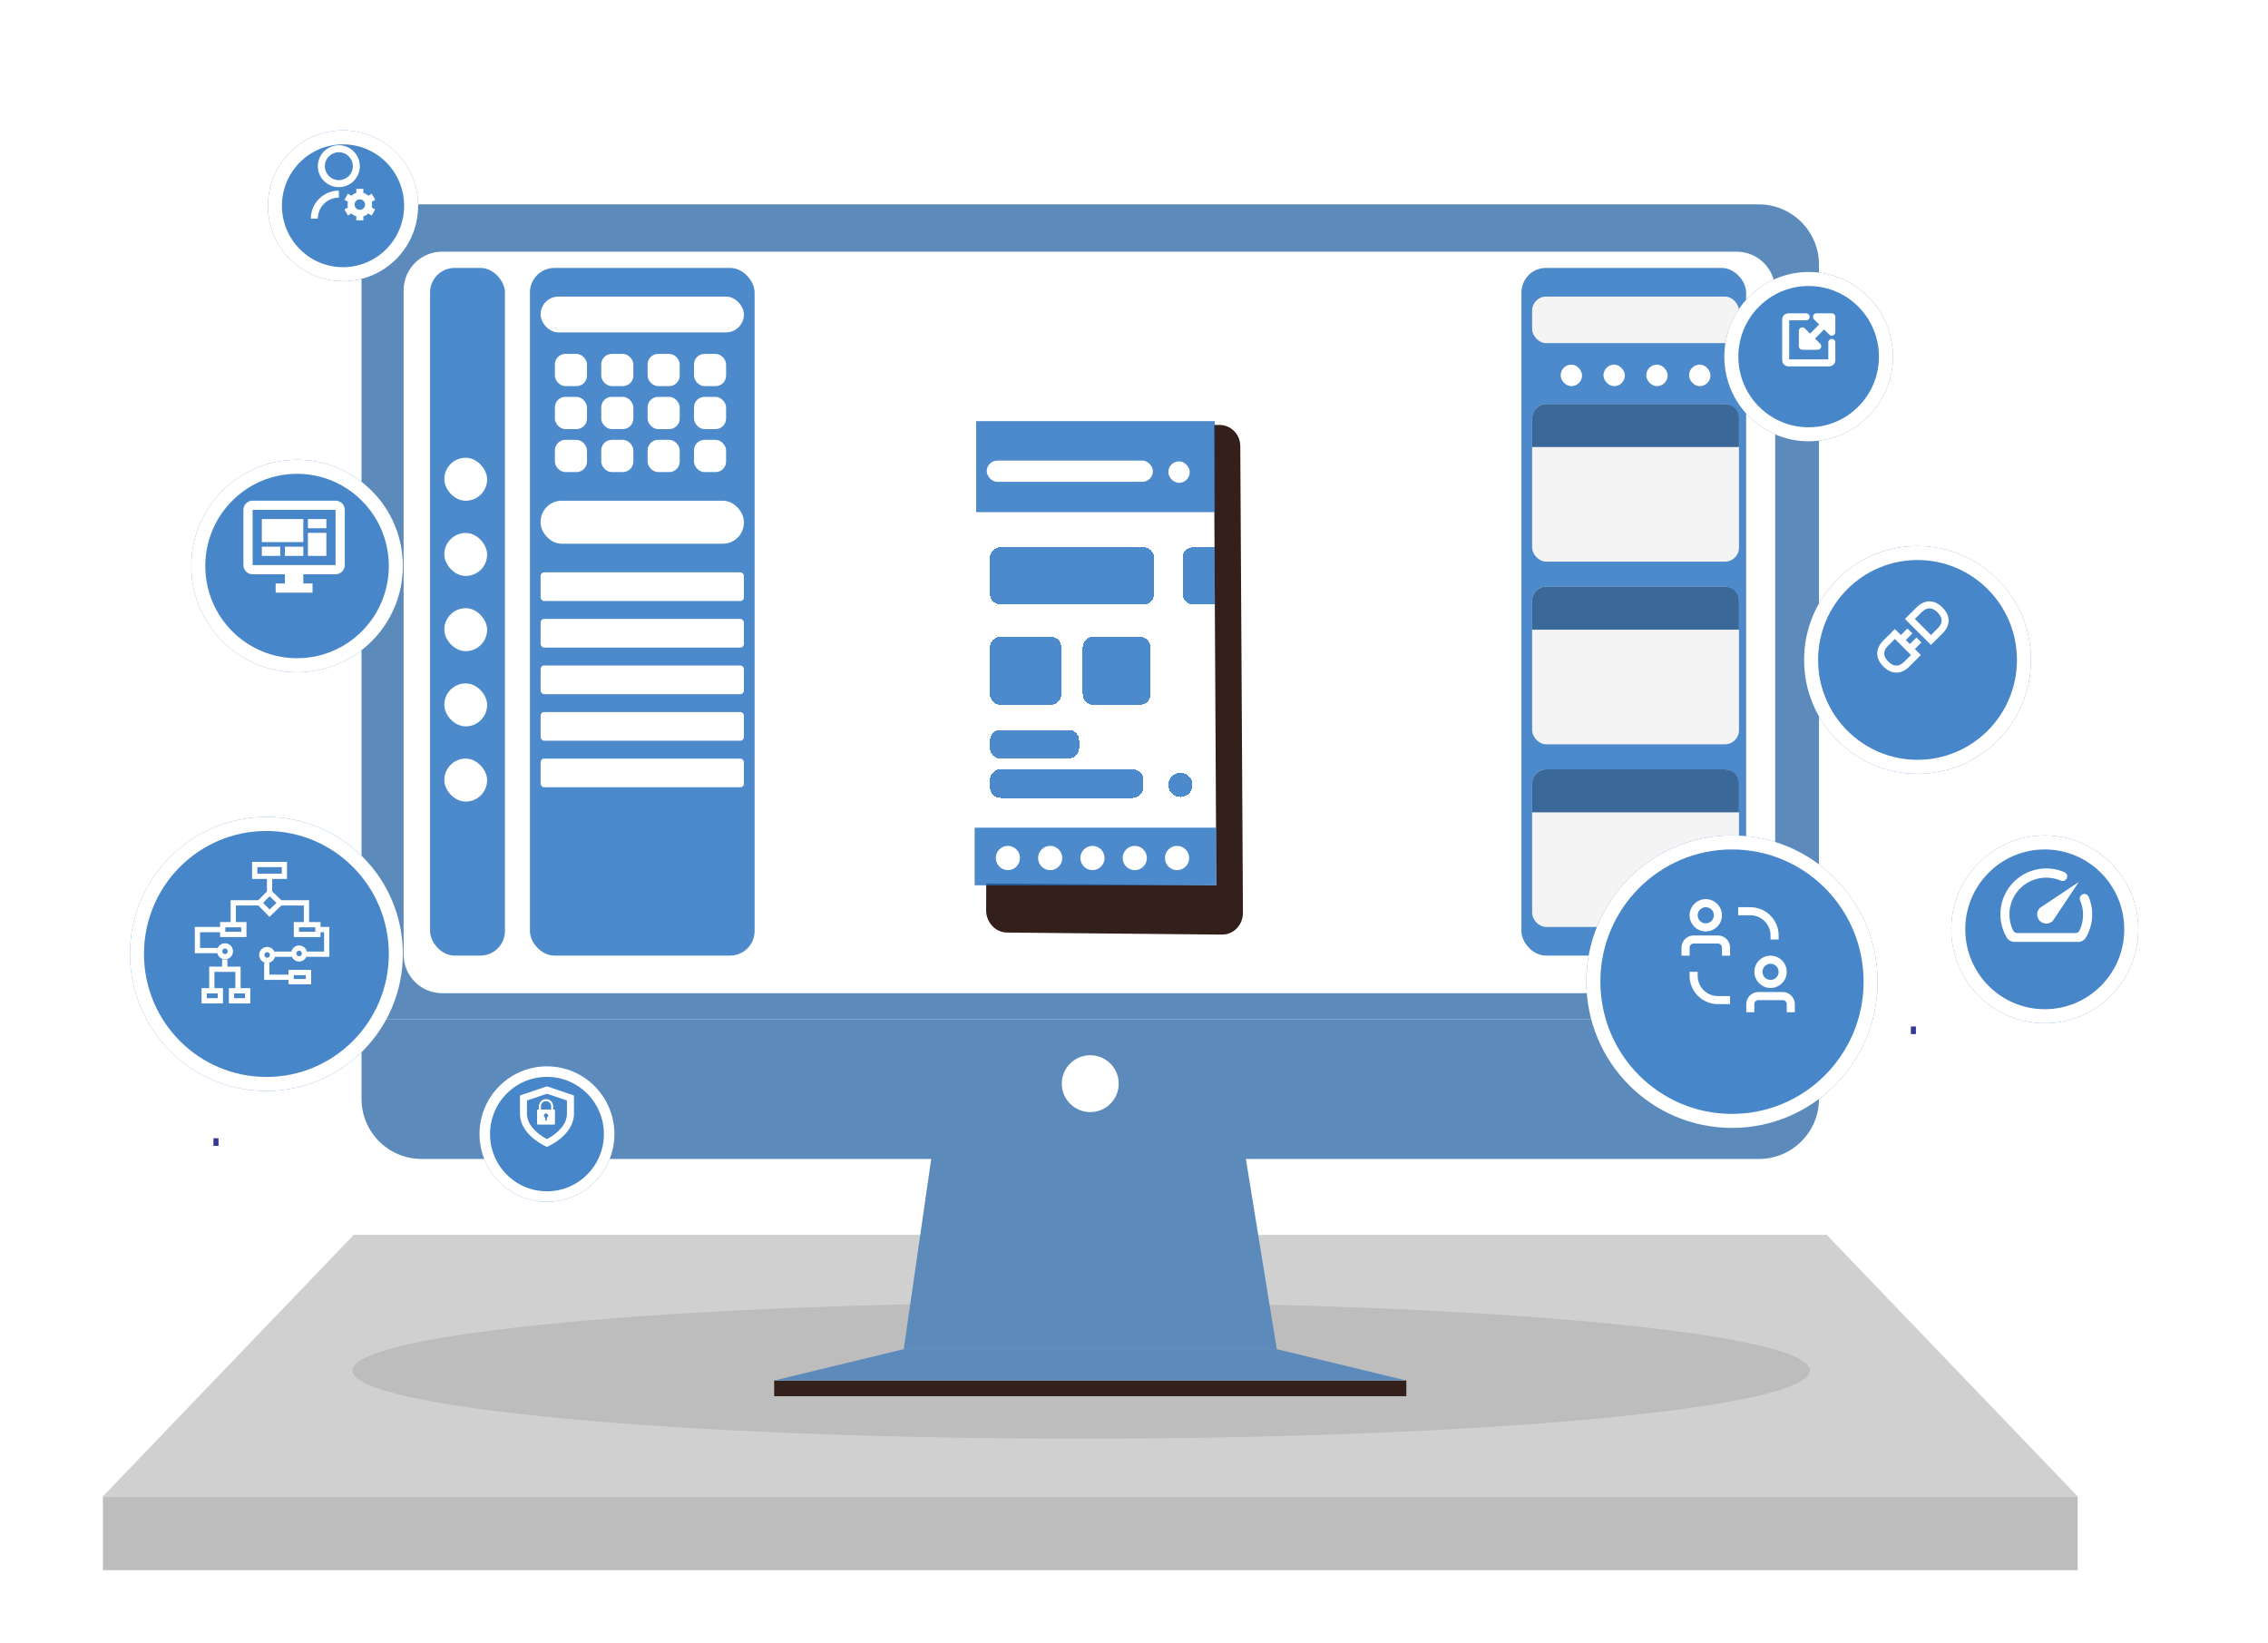 <svg width="468" height="339" viewBox="0 0 468 339" fill="none" xmlns="http://www.w3.org/2000/svg">
<path d="M44.045 236.435H45.092V234.867H44.045V236.435Z" fill="#333898"/>
<path d="M394.305 213.376H395.35V211.809H394.305V213.376Z" fill="#333898"/>
<path d="M428.716 324H21.231V308.761H428.716V324Z" fill="#BDBDBD"/>
<path d="M376.955 254.806H72.992L21.231 308.761H428.716L376.955 254.806Z" fill="#D0D0D0"/>
<path d="M373.468 282.795C373.468 290.558 306.145 296.851 223.096 296.851C140.047 296.851 72.723 290.558 72.723 282.795C72.723 275.032 140.047 268.739 223.096 268.739C306.145 268.739 373.468 275.032 373.468 282.795Z" fill="#BDBDBD"/>
<path d="M192.971 233.479L186.489 278.384H263.46L256.168 233.479H192.971Z" fill="#5C8BBB"/>
<path d="M290.196 288.094H159.75V284.857H290.196V288.094Z" fill="#33201B"/>
<path d="M186.487 278.384L159.75 284.857H290.196L263.458 278.384H186.487Z" fill="#5C8BBB"/>
<path d="M375.346 210.356H74.601V54.602C74.601 47.733 80.177 42.164 87.056 42.164H362.891C369.77 42.164 375.346 47.733 375.346 54.602V210.356Z" fill="#5C8BBB"/>
<path d="M362.943 239.143H87.004C80.154 239.143 74.601 233.597 74.601 226.757V210.356H375.346V226.757C375.346 233.597 369.792 239.143 362.943 239.143Z" fill="#5C8BBB"/>
<path d="M83.288 196.979C83.288 201.374 86.851 204.938 91.247 204.938H358.346C362.741 204.938 366.305 201.374 366.305 196.979V59.887C366.305 55.492 362.741 51.928 358.346 51.928H91.247C86.851 51.928 83.288 55.492 83.288 59.887V196.979Z" fill="white"/>
<path d="M230.847 223.605C230.847 226.845 228.218 229.471 224.974 229.471C221.729 229.471 219.1 226.845 219.1 223.605C219.1 220.365 221.729 217.739 224.974 217.739C228.218 217.739 230.847 220.365 230.847 223.605Z" fill="white"/>
<rect x="109.348" y="55.285" width="46.366" height="141.895" rx="5.065" fill="#216DBE" fill-opacity="0.8"/>
<rect x="313.946" y="55.285" width="46.366" height="141.895" rx="5.065" fill="#216DBE" fill-opacity="0.8"/>
<rect x="316.154" y="61.197" width="42.686" height="9.607" rx="2.894" fill="#F4F4F4"/>
<rect x="316.154" y="83.368" width="42.686" height="32.517" rx="2.894" fill="#F4F4F4"/>
<rect x="316.154" y="121.059" width="42.686" height="32.517" rx="2.894" fill="#F4F4F4"/>
<rect x="316.154" y="158.75" width="42.686" height="32.517" rx="2.894" fill="#F4F4F4"/>
<path d="M316.154 86.262C316.154 84.664 317.45 83.368 319.048 83.368H355.946C357.545 83.368 358.841 84.664 358.841 86.262V92.237H316.154V86.262Z" fill="#3A6898"/>
<path d="M316.154 123.953C316.154 122.355 317.45 121.059 319.048 121.059H355.946C357.545 121.059 358.841 122.355 358.841 123.953V129.928H316.154V123.953Z" fill="#3A6898"/>
<path d="M316.154 161.644C316.154 160.045 317.45 158.75 319.048 158.75H355.946C357.545 158.75 358.841 160.045 358.841 161.644V167.618H316.154V161.644Z" fill="#3A6898"/>
<rect x="111.555" y="61.197" width="41.95" height="7.39" rx="3.695" fill="white"/>
<rect x="111.555" y="103.323" width="41.95" height="8.868" rx="4.341" fill="white"/>
<rect x="111.555" y="118.103" width="41.95" height="5.912" rx="0.724" fill="white"/>
<rect x="113.027" y="119.581" width="2.944" height="2.956" rx="0.724" fill="white"/>
<rect x="117.441" y="119.581" width="33.855" height="2.956" rx="0.724" fill="white"/>
<rect x="111.555" y="127.71" width="41.95" height="5.912" rx="0.724" fill="white"/>
<rect x="111.555" y="137.318" width="41.95" height="5.912" rx="0.724" fill="white"/>
<rect x="111.555" y="146.925" width="41.95" height="5.912" rx="0.724" fill="white"/>
<rect x="111.555" y="156.533" width="41.95" height="5.912" rx="0.724" fill="white"/>
<rect x="114.499" y="73.022" width="6.624" height="6.651" rx="2.171" fill="white"/>
<rect x="114.499" y="81.89" width="6.624" height="6.651" rx="2.171" fill="white"/>
<rect x="114.499" y="90.759" width="6.624" height="6.651" rx="2.171" fill="white"/>
<rect x="124.066" y="73.022" width="6.624" height="6.651" rx="2.171" fill="white"/>
<rect x="124.066" y="81.89" width="6.624" height="6.651" rx="2.171" fill="white"/>
<rect x="124.066" y="90.759" width="6.624" height="6.651" rx="2.171" fill="white"/>
<rect x="133.635" y="73.022" width="6.624" height="6.651" rx="2.171" fill="white"/>
<rect x="133.635" y="81.89" width="6.624" height="6.651" rx="2.171" fill="white"/>
<rect x="133.635" y="90.759" width="6.624" height="6.651" rx="2.171" fill="white"/>
<rect x="143.203" y="73.022" width="6.624" height="6.651" rx="2.171" fill="white"/>
<rect x="143.203" y="81.89" width="6.624" height="6.651" rx="2.171" fill="white"/>
<rect x="143.203" y="90.759" width="6.624" height="6.651" rx="2.171" fill="white"/>
<rect x="88.74" y="55.285" width="15.455" height="141.895" rx="5.065" fill="#216DBE" fill-opacity="0.8"/>
<rect x="91.684" y="94.454" width="8.832" height="8.868" rx="4.416" fill="white"/>
<rect x="91.684" y="109.974" width="8.832" height="8.868" rx="4.416" fill="white"/>
<rect x="91.684" y="125.493" width="8.832" height="8.868" rx="4.416" fill="white"/>
<rect x="91.684" y="141.013" width="8.832" height="8.868" rx="4.416" fill="white"/>
<rect x="91.684" y="156.533" width="8.832" height="8.868" rx="4.416" fill="white"/>
<rect x="113.027" y="129.188" width="2.944" height="2.956" rx="0.724" fill="white"/>
<rect x="113.027" y="138.796" width="2.944" height="2.956" rx="0.724" fill="white"/>
<rect x="113.027" y="148.403" width="2.944" height="2.956" rx="0.724" fill="white"/>
<rect x="113.027" y="158.75" width="2.944" height="2.956" rx="0.724" fill="white"/>
<rect x="117.441" y="129.188" width="33.855" height="2.956" rx="0.724" fill="white"/>
<rect x="117.441" y="138.796" width="33.855" height="2.956" rx="0.724" fill="white"/>
<rect x="117.441" y="148.403" width="33.855" height="2.956" rx="0.724" fill="white"/>
<rect x="117.441" y="158.011" width="33.855" height="2.956" rx="0.724" fill="white"/>
<g filter="url(#filter0_d_1437_35650)">
<path d="M249.087 187.027C248.903 187.05 248.713 187.061 248.526 187.059L204.18 186.638C201.8 186.615 199.861 184.544 199.871 182.024L200.257 86.376C200.267 83.945 202.185 81.966 204.519 81.963L248.015 81.89C248.083 81.89 248.152 81.892 248.22 81.895C249.314 81.946 250.336 82.414 251.098 83.214C251.878 84.031 252.31 85.113 252.316 86.262L252.861 182.556C252.873 184.838 251.257 186.761 249.087 187.027Z" fill="#33201B"/>
</g>
<path d="M250.477 87.017L250.991 182.677L201.118 182.277L201.478 86.898L250.477 87.017Z" fill="white"/>
<path d="M201.43 86.898H250.679V105.678H201.43V86.898Z" fill="#216DBE" fill-opacity="0.8"/>
<g filter="url(#filter1_d_1437_35650)">
<path d="M204.287 114.361C204.287 113.162 205.259 112.19 206.458 112.19H235.971C237.17 112.19 238.142 113.162 238.142 114.361V121.844C238.142 123.043 237.17 124.015 235.971 124.015H206.458C205.259 124.015 204.287 123.043 204.287 121.844V114.361Z" fill="#216DBE" fill-opacity="0.8" shape-rendering="crispEdges"/>
</g>
<g filter="url(#filter2_d_1437_35650)">
<path d="M204.287 132.837C204.287 131.638 205.259 130.666 206.458 130.666H216.836C218.035 130.666 219.006 131.638 219.006 132.837V142.537C219.006 143.736 218.035 144.708 216.836 144.708H206.458C205.259 144.708 204.287 143.736 204.287 142.537V132.837Z" fill="#216DBE" fill-opacity="0.8" shape-rendering="crispEdges"/>
</g>
<g filter="url(#filter3_d_1437_35650)">
<path d="M204.287 152.052C204.287 150.853 205.259 149.881 206.458 149.881H220.516C221.715 149.881 222.686 150.853 222.686 152.052V153.623C222.686 154.822 221.715 155.794 220.516 155.794H206.458C205.259 155.794 204.287 154.822 204.287 153.623V152.052Z" fill="#216DBE" fill-opacity="0.8" shape-rendering="crispEdges"/>
</g>
<g filter="url(#filter4_d_1437_35650)">
<path d="M204.287 160.181C204.287 158.982 205.259 158.01 206.458 158.01H233.763C234.962 158.01 235.934 158.982 235.934 160.181V161.752C235.934 162.951 234.962 163.923 233.763 163.923H206.458C205.259 163.923 204.287 162.951 204.287 161.752V160.181Z" fill="#216DBE" fill-opacity="0.8" shape-rendering="crispEdges"/>
</g>
<g filter="url(#filter5_d_1437_35650)">
<path d="M223.422 132.837C223.422 131.638 224.394 130.666 225.592 130.666H235.235C236.433 130.666 237.405 131.638 237.405 132.837V142.537C237.405 143.736 236.433 144.708 235.235 144.708H225.592C224.394 144.708 223.422 143.736 223.422 142.537V132.837Z" fill="#216DBE" fill-opacity="0.8" shape-rendering="crispEdges"/>
</g>
<g filter="url(#filter6_d_1437_35650)">
<path d="M244.027 114.361C244.027 113.162 244.999 112.19 246.198 112.19H250.651V124.015H246.198C244.999 124.015 244.027 123.043 244.027 121.844V114.361Z" fill="#216DBE" fill-opacity="0.8" shape-rendering="crispEdges"/>
</g>
<rect x="201.118" y="170.783" width="49.873" height="11.894" fill="#216DBE" fill-opacity="0.8"/>
<ellipse cx="207.975" cy="177.043" rx="2.494" ry="2.504" fill="white"/>
<ellipse cx="216.704" cy="177.043" rx="2.494" ry="2.504" fill="white"/>
<ellipse cx="225.432" cy="177.043" rx="2.494" ry="2.504" fill="white"/>
<ellipse cx="234.16" cy="177.043" rx="2.494" ry="2.504" fill="white"/>
<ellipse cx="242.885" cy="177.043" rx="2.494" ry="2.504" fill="white"/>
<g filter="url(#filter7_d_1437_35650)">
<ellipse cx="243.58" cy="160.515" rx="2.494" ry="2.504" fill="#216DBE" fill-opacity="0.8" shape-rendering="crispEdges"/>
</g>
<rect x="203.612" y="95.036" width="34.288" height="4.382" rx="2.191" fill="white"/>
<rect x="241.086" y="95.193" width="4.416" height="4.434" rx="2.208" fill="white"/>
<rect x="322.041" y="75.239" width="4.416" height="4.434" rx="2.208" fill="white"/>
<rect x="330.874" y="75.239" width="4.416" height="4.434" rx="2.208" fill="white"/>
<rect x="339.705" y="75.239" width="4.416" height="4.434" rx="2.208" fill="white"/>
<rect x="348.537" y="75.239" width="4.416" height="4.434" rx="2.208" fill="white"/>
<g filter="url(#filter8_d_1437_35650)">
<ellipse cx="54.972" cy="193.948" rx="28.154" ry="28.272" fill="#4786C9"/>
<path d="M81.679 193.948C81.679 208.768 69.716 220.772 54.972 220.772C40.227 220.772 28.264 208.768 28.264 193.948C28.264 179.127 40.227 167.123 54.972 167.123C69.716 167.123 81.679 179.127 81.679 193.948Z" stroke="white" stroke-width="2.894"/>
</g>
<g filter="url(#filter9_d_1437_35650)">
<ellipse cx="61.297" cy="113.897" rx="21.828" ry="21.919" fill="#4786C9"/>
<path d="M81.678 113.897C81.678 125.209 72.547 134.369 61.297 134.369C50.047 134.369 40.917 125.209 40.917 113.897C40.917 102.586 50.047 93.426 61.297 93.426C72.547 93.426 81.678 102.586 81.678 113.897Z" stroke="white" stroke-width="2.894"/>
</g>
<g filter="url(#filter10_d_1437_35650)">
<ellipse cx="421.935" cy="188.865" rx="19.297" ry="19.377" fill="#4786C9"/>
<path d="M439.784 188.865C439.784 198.773 431.787 206.795 421.935 206.795C412.082 206.795 404.085 198.773 404.085 188.865C404.085 178.957 412.082 170.935 421.935 170.935C431.787 170.935 439.784 178.957 439.784 188.865Z" stroke="white" stroke-width="2.894"/>
</g>
<g filter="url(#filter11_d_1437_35650)">
<ellipse cx="373.211" cy="70.696" rx="17.399" ry="17.471" fill="#4786C9"/>
<path d="M389.163 70.696C389.163 79.552 382.016 86.72 373.211 86.72C364.407 86.72 357.26 79.552 357.26 70.696C357.26 61.84 364.407 54.672 373.211 54.672C382.016 54.672 389.163 61.84 389.163 70.696Z" stroke="white" stroke-width="2.894"/>
</g>
<g filter="url(#filter12_d_1437_35650)">
<ellipse cx="357.393" cy="199.665" rx="30.052" ry="30.178" fill="#4786C9"/>
<path d="M385.999 199.665C385.999 215.539 373.186 228.396 357.393 228.396C341.601 228.396 328.788 215.539 328.788 199.665C328.788 183.792 341.601 170.935 357.393 170.935C373.186 170.935 385.999 183.792 385.999 199.665Z" stroke="white" stroke-width="2.894"/>
</g>
<g filter="url(#filter13_d_1437_35650)">
<ellipse cx="395.679" cy="133.275" rx="23.409" ry="23.507" fill="#4786C9"/>
<path d="M417.641 133.275C417.641 145.464 407.803 155.334 395.679 155.334C383.555 155.334 373.717 145.464 373.717 133.275C373.717 121.086 383.555 111.215 395.679 111.215C407.803 111.215 417.641 121.086 417.641 133.275Z" stroke="white" stroke-width="2.894"/>
</g>
<path d="M429.317 184.892C429.223 185.03 429.168 185.19 429.156 185.356C429.145 185.522 429.177 185.688 429.251 185.838C429.486 186.386 429.651 186.962 429.743 187.551C429.987 189.075 429.759 190.637 429.09 192.028C429.008 192.181 428.887 192.308 428.738 192.397C428.59 192.485 428.42 192.531 428.247 192.53H416.266C416.092 192.53 415.921 192.483 415.772 192.393C415.624 192.302 415.503 192.173 415.423 192.019C414.816 190.79 414.555 189.419 414.667 188.053C414.779 186.688 415.259 185.378 416.057 184.264C416.856 183.149 417.941 182.272 419.199 181.726C420.456 181.18 421.839 180.985 423.198 181.162C423.886 181.243 424.559 181.422 425.197 181.692C425.347 181.766 425.513 181.798 425.679 181.786C425.846 181.775 426.006 181.72 426.144 181.626C426.288 181.531 426.403 181.399 426.477 181.244C426.552 181.089 426.582 180.916 426.566 180.745C426.549 180.573 426.486 180.41 426.383 180.272C426.281 180.133 426.142 180.026 425.983 179.96C424.153 179.176 422.123 178.988 420.18 179.423C418.238 179.858 416.482 180.894 415.161 182.383C413.841 183.872 413.024 185.739 412.826 187.718C412.628 189.698 413.06 191.689 414.059 193.41C414.224 193.696 414.461 193.934 414.747 194.1C415.033 194.266 415.357 194.355 415.688 194.357H428.805C429.139 194.358 429.467 194.271 429.757 194.105C430.046 193.939 430.287 193.699 430.453 193.41C431.185 192.143 431.613 190.724 431.703 189.264C431.793 187.804 431.544 186.343 430.974 184.996C430.902 184.842 430.79 184.711 430.65 184.615C430.509 184.52 430.346 184.464 430.176 184.453C430.007 184.443 429.838 184.478 429.687 184.555C429.535 184.632 429.408 184.748 429.317 184.892Z" fill="white"/>
<path d="M420.914 187.343C420.559 187.698 420.359 188.18 420.359 188.683C420.359 188.931 420.408 189.178 420.504 189.407C420.599 189.637 420.738 189.846 420.914 190.022C421.09 190.198 421.299 190.337 421.529 190.432C421.759 190.528 422.006 190.577 422.255 190.577C422.757 190.577 423.239 190.377 423.595 190.022L428.956 181.986L420.914 187.343Z" fill="white"/>
<path d="M350.316 201.361V200.528H348.646V201.361C348.646 202.909 349.262 204.393 350.358 205.488C351.455 206.582 352.942 207.197 354.492 207.197H356.998V205.53H354.492C353.385 205.53 352.323 205.091 351.539 204.309C350.756 203.527 350.316 202.467 350.316 201.361Z" fill="white"/>
<path d="M365.352 193.025V193.859H367.023V193.025C367.023 191.477 366.407 189.993 365.31 188.899C364.214 187.804 362.726 187.189 361.176 187.189H358.67V188.857H361.176C361.724 188.857 362.267 188.965 362.774 189.174C363.281 189.384 363.741 189.691 364.129 190.078C364.517 190.465 364.824 190.924 365.034 191.43C365.244 191.936 365.352 192.478 365.352 193.025Z" fill="white"/>
<path d="M354.493 193.025H349.481C348.817 193.025 348.179 193.288 347.71 193.757C347.24 194.226 346.976 194.863 346.976 195.526V197.193H348.646V195.526C348.646 195.305 348.734 195.093 348.891 194.936C349.047 194.78 349.26 194.692 349.481 194.692H354.493C354.715 194.692 354.927 194.78 355.084 194.936C355.24 195.093 355.328 195.305 355.328 195.526V197.193H356.999V195.526C356.999 194.863 356.735 194.226 356.265 193.757C355.795 193.288 355.158 193.025 354.493 193.025Z" fill="white"/>
<path d="M351.987 192.191C352.647 192.191 353.293 191.996 353.843 191.629C354.392 191.263 354.821 190.742 355.073 190.133C355.326 189.524 355.392 188.853 355.264 188.206C355.135 187.559 354.816 186.965 354.349 186.499C353.882 186.033 353.287 185.715 352.638 185.586C351.99 185.458 351.319 185.524 350.708 185.776C350.098 186.028 349.576 186.456 349.209 187.004C348.841 187.553 348.646 188.197 348.646 188.857C348.646 189.741 348.998 190.589 349.624 191.215C350.251 191.84 351.101 192.191 351.987 192.191ZM351.987 187.19C352.317 187.19 352.64 187.287 352.915 187.471C353.189 187.654 353.404 187.914 353.53 188.219C353.656 188.523 353.69 188.859 353.625 189.182C353.561 189.506 353.402 189.803 353.168 190.036C352.934 190.269 352.637 190.428 352.313 190.492C351.988 190.556 351.653 190.523 351.347 190.397C351.042 190.271 350.781 190.057 350.598 189.783C350.414 189.509 350.316 189.187 350.316 188.857C350.316 188.415 350.492 187.991 350.805 187.678C351.119 187.365 351.544 187.19 351.987 187.19Z" fill="white"/>
<path d="M367.857 204.696H362.846C362.181 204.696 361.544 204.96 361.074 205.429C360.604 205.898 360.34 206.534 360.34 207.197V208.864H362.01V207.197C362.01 206.976 362.098 206.764 362.255 206.608C362.412 206.451 362.624 206.363 362.846 206.363H367.857C368.079 206.363 368.291 206.451 368.448 206.608C368.605 206.764 368.693 206.976 368.693 207.197V208.864H370.363V207.197C370.363 206.534 370.099 205.898 369.629 205.429C369.159 204.96 368.522 204.696 367.857 204.696Z" fill="white"/>
<path d="M362.011 200.528C362.011 201.188 362.207 201.832 362.574 202.381C362.941 202.929 363.463 203.356 364.073 203.609C364.684 203.861 365.356 203.927 366.004 203.799C366.652 203.67 367.247 203.352 367.714 202.886C368.182 202.42 368.5 201.825 368.629 201.179C368.758 200.532 368.692 199.861 368.439 199.252C368.186 198.643 367.758 198.122 367.208 197.755C366.659 197.389 366.013 197.193 365.352 197.193C364.466 197.193 363.616 197.545 362.989 198.17C362.363 198.795 362.011 199.644 362.011 200.528ZM367.022 200.528C367.022 200.858 366.924 201.18 366.741 201.454C366.557 201.728 366.296 201.942 365.991 202.068C365.686 202.195 365.35 202.228 365.026 202.163C364.702 202.099 364.404 201.94 364.171 201.707C363.937 201.474 363.778 201.177 363.713 200.853C363.649 200.53 363.682 200.195 363.808 199.89C363.935 199.585 364.149 199.325 364.424 199.142C364.698 198.958 365.021 198.861 365.352 198.861C365.795 198.861 366.22 199.036 366.533 199.349C366.846 199.662 367.022 200.086 367.022 200.528Z" fill="white"/>
<path d="M377.994 65.373L371.912 71.444M374.821 65.373H377.994V68.54L374.821 65.373ZM375.085 71.444H371.912V68.276L375.085 71.444Z" stroke="white" stroke-width="1.447" stroke-linecap="round" stroke-linejoin="round"/>
<path d="M372.705 65.373H369.003C368.862 65.373 368.728 65.429 368.629 65.528C368.529 65.627 368.474 65.761 368.474 65.901V74.347C368.474 74.487 368.529 74.621 368.629 74.72C368.728 74.819 368.862 74.875 369.003 74.875H377.465C377.605 74.875 377.739 74.819 377.839 74.72C377.938 74.621 377.994 74.487 377.994 74.347V70.652" stroke="white" stroke-width="1.447" stroke-linecap="round" stroke-linejoin="round"/>
<path d="M69.246 116.599V105.208H52.127V116.599H69.246ZM69.246 103.31C69.751 103.31 70.235 103.51 70.591 103.866C70.948 104.222 71.148 104.705 71.148 105.208V116.599C71.148 117.103 70.948 117.585 70.591 117.941C70.235 118.297 69.751 118.497 69.246 118.497H62.589V120.396H64.491V122.294H56.882V120.396H58.784V118.497H52.127C51.622 118.497 51.139 118.297 50.782 117.941C50.425 117.585 50.225 117.103 50.225 116.599V105.208C50.225 104.155 51.071 103.31 52.127 103.31H69.246ZM54.029 107.107H62.589V111.853H54.029V107.107ZM63.54 107.107H67.344V109.005H63.54V107.107ZM67.344 109.954V114.701H63.54V109.954H67.344ZM54.029 112.802H57.833V114.701H54.029V112.802ZM58.784 112.802H62.589V114.701H58.784V112.802Z" fill="white"/>
<path d="M55.623 180.818H58.685V178.382H52.561V180.818H55.623ZM55.623 180.818V184.167M55.623 184.167L57.837 186.298M55.623 184.167L53.531 186.298M57.837 186.298L55.623 188.429L53.531 186.298M57.837 186.298H63.233V190.755V190.167M53.531 186.298H48.134V190.758V190.202M65.598 191.809V190.804H61.172V192.814H65.598V191.809ZM65.598 191.809H67.418V196.893H63.28H63.886M60.176 196.893H56.62M55.047 198.659V201.646H59.971H59.628M46.376 197.989V199.999M46.376 199.999H49.105V204.398V203.599M46.376 199.999H43.708V204.398V203.706M45.951 191.809V192.814H50.317V190.804H45.951V191.809ZM45.951 191.809H40.736V196.143H44.874H44.484M60.08 200.669V202.556H63.658V200.669H60.08ZM42.131 204.444H45.466V206.514H42.131V204.444ZM47.77 204.444H51.106V206.514H47.77V204.444Z" stroke="white" stroke-width="1.085"/>
<path d="M47.539 196.294C47.539 196.911 47.042 197.407 46.433 197.407C45.824 197.407 45.327 196.911 45.327 196.294C45.327 195.677 45.824 195.181 46.433 195.181C47.042 195.181 47.539 195.677 47.539 196.294Z" stroke="white" stroke-width="1.085"/>
<path d="M62.828 196.746C62.828 197.363 62.331 197.859 61.722 197.859C61.113 197.859 60.616 197.363 60.616 196.746C60.616 196.129 61.113 195.633 61.722 195.633C62.331 195.633 62.828 196.129 62.828 196.746Z" stroke="white" stroke-width="1.085"/>
<path d="M56.233 197.047C56.233 197.663 55.736 198.16 55.127 198.16C54.519 198.16 54.021 197.663 54.021 197.047C54.021 196.43 54.519 195.934 55.127 195.934C55.736 195.934 56.233 196.43 56.233 197.047Z" stroke="white" stroke-width="1.085"/>
<g filter="url(#filter14_d_1437_35650)">
<ellipse cx="70.785" cy="39.565" rx="15.501" ry="15.565" fill="#4786C9"/>
<path d="M84.839 39.565C84.839 47.368 78.541 53.684 70.785 53.684C63.029 53.684 56.731 47.368 56.731 39.565C56.731 31.762 63.029 25.447 70.785 25.447C78.541 25.447 84.839 31.762 84.839 39.565Z" stroke="white" stroke-width="2.894"/>
</g>
<path d="M69.919 39.337V40.778C68.77 40.778 67.668 41.234 66.855 42.045C66.043 42.856 65.586 43.956 65.586 45.103H64.142C64.142 43.574 64.75 42.107 65.834 41.026C66.917 39.944 68.387 39.337 69.919 39.337ZM69.919 38.616C67.525 38.616 65.586 36.681 65.586 34.291C65.586 31.902 67.525 29.966 69.919 29.966C72.313 29.966 74.252 31.902 74.252 34.291C74.252 36.681 72.313 38.616 69.919 38.616ZM69.919 37.174C71.515 37.174 72.808 35.884 72.808 34.291C72.808 32.698 71.515 31.408 69.919 31.408C68.323 31.408 67.03 32.698 67.03 34.291C67.03 35.884 68.323 37.174 69.919 37.174ZM71.793 42.805C71.702 42.42 71.702 42.02 71.793 41.635L71.077 41.222L71.799 39.974L72.516 40.387C72.803 40.115 73.151 39.914 73.53 39.801V38.976H74.975V39.801C75.359 39.915 75.706 40.119 75.989 40.387L76.706 39.974L77.428 41.222L76.712 41.635C76.803 42.02 76.803 42.42 76.712 42.804L77.428 43.217L76.706 44.466L75.989 44.053C75.702 44.325 75.354 44.525 74.975 44.638V45.463H73.53V44.638C73.151 44.525 72.803 44.325 72.516 44.053L71.799 44.466L71.077 43.217L71.793 42.805ZM74.252 43.301C74.54 43.301 74.815 43.187 75.018 42.984C75.222 42.782 75.336 42.507 75.336 42.22C75.336 41.933 75.222 41.658 75.018 41.455C74.815 41.252 74.54 41.139 74.252 41.139C73.965 41.139 73.69 41.252 73.486 41.455C73.283 41.658 73.169 41.933 73.169 42.22C73.169 42.507 73.283 42.782 73.486 42.984C73.69 43.187 73.965 43.301 74.252 43.301Z" fill="white"/>
<path d="M394.109 130.196L392.555 131.747M395.972 132.057L394.419 133.607M393.487 137.017C391.934 138.567 390.381 138.257 389.138 137.017C387.896 135.777 387.585 134.227 389.138 132.677L391.002 130.817L395.351 135.157L393.487 137.017ZM395.972 125.856C397.525 124.306 399.079 124.616 400.322 125.856C401.565 127.096 401.874 128.646 400.322 130.196L398.458 132.057L394.109 127.716L395.972 125.856Z" stroke="white" stroke-width="1.447"/>
<g filter="url(#filter15_d_1437_35650)">
<ellipse cx="112.862" cy="231.114" rx="13.919" ry="13.977" fill="#4786C9"/>
<path d="M125.696 231.114C125.696 238.238 119.946 244.005 112.862 244.005C105.779 244.005 100.029 238.238 100.029 231.114C100.029 223.99 105.779 218.222 112.862 218.222C119.946 218.222 125.696 223.99 125.696 231.114Z" stroke="white" stroke-width="2.171"/>
</g>
<path d="M112.864 235.859C112.864 235.859 108.016 233.671 108.016 229.842V226.56L112.864 224.919L117.712 226.56V229.842C117.712 233.671 112.864 235.859 112.864 235.859Z" stroke="white" stroke-width="1.447"/>
<path d="M114.327 232.052H111.018C110.914 232.052 110.83 231.968 110.83 231.865V229.131C110.83 229.028 110.914 228.944 111.018 228.944H114.327C114.43 228.944 114.514 229.028 114.514 229.131V231.865C114.514 231.968 114.43 232.052 114.327 232.052Z" fill="white"/>
<path d="M111.622 229.107H113.726V228.264C113.726 227.685 113.254 227.213 112.674 227.213C112.094 227.213 111.622 227.685 111.622 228.264V229.107ZM114.145 229.525H111.203V228.264C111.203 227.454 111.863 226.794 112.674 226.794C113.485 226.794 114.145 227.454 114.145 228.264V229.525Z" fill="white"/>
<path d="M113.114 230.196C113.114 229.951 112.915 229.752 112.67 229.752C112.424 229.752 112.226 229.951 112.226 230.196C112.226 230.381 112.339 230.539 112.499 230.606V231.074C112.499 231.168 112.576 231.244 112.67 231.244C112.764 231.244 112.84 231.168 112.84 231.074V230.606C113.001 230.539 113.114 230.381 113.114 230.196Z" fill="#4786C9"/>
<defs>
<filter id="filter0_d_1437_35650" x="188.295" y="72.484" width="83.379" height="135.557" filterUnits="userSpaceOnUse" color-interpolation-filters="sRGB">
<feFlood flood-opacity="0" result="BackgroundImageFix"/>
<feColorMatrix in="SourceAlpha" type="matrix" values="0 0 0 0 0 0 0 0 0 0 0 0 0 0 0 0 0 0 127 0" result="hardAlpha"/>
<feOffset dx="3.618" dy="5.788"/>
<feGaussianBlur stdDeviation="7.597"/>
<feComposite in2="hardAlpha" operator="out"/>
<feColorMatrix type="matrix" values="0 0 0 0 0 0 0 0 0 0 0 0 0 0 0 0 0 0 0.25 0"/>
<feBlend mode="normal" in2="BackgroundImageFix" result="effect1_dropShadow_1437_35650"/>
<feBlend mode="normal" in="SourceGraphic" in2="effect1_dropShadow_1437_35650" result="shape"/>
</filter>
<filter id="filter1_d_1437_35650" x="201.393" y="110.02" width="39.643" height="17.613" filterUnits="userSpaceOnUse" color-interpolation-filters="sRGB">
<feFlood flood-opacity="0" result="BackgroundImageFix"/>
<feColorMatrix in="SourceAlpha" type="matrix" values="0 0 0 0 0 0 0 0 0 0 0 0 0 0 0 0 0 0 127 0" result="hardAlpha"/>
<feOffset dy="0.724"/>
<feGaussianBlur stdDeviation="1.447"/>
<feComposite in2="hardAlpha" operator="out"/>
<feColorMatrix type="matrix" values="0 0 0 0 0 0 0 0 0 0 0 0 0 0 0 0 0 0 0.12 0"/>
<feBlend mode="normal" in2="BackgroundImageFix" result="effect1_dropShadow_1437_35650"/>
<feBlend mode="normal" in="SourceGraphic" in2="effect1_dropShadow_1437_35650" result="shape"/>
</filter>
<filter id="filter2_d_1437_35650" x="201.393" y="128.496" width="20.508" height="19.83" filterUnits="userSpaceOnUse" color-interpolation-filters="sRGB">
<feFlood flood-opacity="0" result="BackgroundImageFix"/>
<feColorMatrix in="SourceAlpha" type="matrix" values="0 0 0 0 0 0 0 0 0 0 0 0 0 0 0 0 0 0 127 0" result="hardAlpha"/>
<feOffset dy="0.724"/>
<feGaussianBlur stdDeviation="1.447"/>
<feComposite in2="hardAlpha" operator="out"/>
<feColorMatrix type="matrix" values="0 0 0 0 0 0 0 0 0 0 0 0 0 0 0 0 0 0 0.12 0"/>
<feBlend mode="normal" in2="BackgroundImageFix" result="effect1_dropShadow_1437_35650"/>
<feBlend mode="normal" in="SourceGraphic" in2="effect1_dropShadow_1437_35650" result="shape"/>
</filter>
<filter id="filter3_d_1437_35650" x="201.393" y="147.711" width="24.188" height="11.701" filterUnits="userSpaceOnUse" color-interpolation-filters="sRGB">
<feFlood flood-opacity="0" result="BackgroundImageFix"/>
<feColorMatrix in="SourceAlpha" type="matrix" values="0 0 0 0 0 0 0 0 0 0 0 0 0 0 0 0 0 0 127 0" result="hardAlpha"/>
<feOffset dy="0.724"/>
<feGaussianBlur stdDeviation="1.447"/>
<feComposite in2="hardAlpha" operator="out"/>
<feColorMatrix type="matrix" values="0 0 0 0 0 0 0 0 0 0 0 0 0 0 0 0 0 0 0.12 0"/>
<feBlend mode="normal" in2="BackgroundImageFix" result="effect1_dropShadow_1437_35650"/>
<feBlend mode="normal" in="SourceGraphic" in2="effect1_dropShadow_1437_35650" result="shape"/>
</filter>
<filter id="filter4_d_1437_35650" x="201.393" y="155.84" width="37.435" height="11.701" filterUnits="userSpaceOnUse" color-interpolation-filters="sRGB">
<feFlood flood-opacity="0" result="BackgroundImageFix"/>
<feColorMatrix in="SourceAlpha" type="matrix" values="0 0 0 0 0 0 0 0 0 0 0 0 0 0 0 0 0 0 127 0" result="hardAlpha"/>
<feOffset dy="0.724"/>
<feGaussianBlur stdDeviation="1.447"/>
<feComposite in2="hardAlpha" operator="out"/>
<feColorMatrix type="matrix" values="0 0 0 0 0 0 0 0 0 0 0 0 0 0 0 0 0 0 0.12 0"/>
<feBlend mode="normal" in2="BackgroundImageFix" result="effect1_dropShadow_1437_35650"/>
<feBlend mode="normal" in="SourceGraphic" in2="effect1_dropShadow_1437_35650" result="shape"/>
</filter>
<filter id="filter5_d_1437_35650" x="220.528" y="128.496" width="19.772" height="19.83" filterUnits="userSpaceOnUse" color-interpolation-filters="sRGB">
<feFlood flood-opacity="0" result="BackgroundImageFix"/>
<feColorMatrix in="SourceAlpha" type="matrix" values="0 0 0 0 0 0 0 0 0 0 0 0 0 0 0 0 0 0 127 0" result="hardAlpha"/>
<feOffset dy="0.724"/>
<feGaussianBlur stdDeviation="1.447"/>
<feComposite in2="hardAlpha" operator="out"/>
<feColorMatrix type="matrix" values="0 0 0 0 0 0 0 0 0 0 0 0 0 0 0 0 0 0 0.12 0"/>
<feBlend mode="normal" in2="BackgroundImageFix" result="effect1_dropShadow_1437_35650"/>
<feBlend mode="normal" in="SourceGraphic" in2="effect1_dropShadow_1437_35650" result="shape"/>
</filter>
<filter id="filter6_d_1437_35650" x="241.133" y="110.02" width="12.412" height="17.613" filterUnits="userSpaceOnUse" color-interpolation-filters="sRGB">
<feFlood flood-opacity="0" result="BackgroundImageFix"/>
<feColorMatrix in="SourceAlpha" type="matrix" values="0 0 0 0 0 0 0 0 0 0 0 0 0 0 0 0 0 0 127 0" result="hardAlpha"/>
<feOffset dy="0.724"/>
<feGaussianBlur stdDeviation="1.447"/>
<feComposite in2="hardAlpha" operator="out"/>
<feColorMatrix type="matrix" values="0 0 0 0 0 0 0 0 0 0 0 0 0 0 0 0 0 0 0.12 0"/>
<feBlend mode="normal" in2="BackgroundImageFix" result="effect1_dropShadow_1437_35650"/>
<feBlend mode="normal" in="SourceGraphic" in2="effect1_dropShadow_1437_35650" result="shape"/>
</filter>
<filter id="filter7_d_1437_35650" x="238.192" y="156.563" width="10.775" height="10.796" filterUnits="userSpaceOnUse" color-interpolation-filters="sRGB">
<feFlood flood-opacity="0" result="BackgroundImageFix"/>
<feColorMatrix in="SourceAlpha" type="matrix" values="0 0 0 0 0 0 0 0 0 0 0 0 0 0 0 0 0 0 127 0" result="hardAlpha"/>
<feOffset dy="1.447"/>
<feGaussianBlur stdDeviation="1.447"/>
<feComposite in2="hardAlpha" operator="out"/>
<feColorMatrix type="matrix" values="0 0 0 0 0 0 0 0 0 0 0 0 0 0 0 0 0 0 0.25 0"/>
<feBlend mode="normal" in2="BackgroundImageFix" result="effect1_dropShadow_1437_35650"/>
<feBlend mode="normal" in="SourceGraphic" in2="effect1_dropShadow_1437_35650" result="shape"/>
</filter>
<filter id="filter8_d_1437_35650" x="0.047" y="141.8" width="109.85" height="110.084" filterUnits="userSpaceOnUse" color-interpolation-filters="sRGB">
<feFlood flood-opacity="0" result="BackgroundImageFix"/>
<feColorMatrix in="SourceAlpha" type="matrix" values="0 0 0 0 0 0 0 0 0 0 0 0 0 0 0 0 0 0 127 0" result="hardAlpha"/>
<feMorphology radius="1.447" operator="dilate" in="SourceAlpha" result="effect1_dropShadow_1437_35650"/>
<feOffset dy="2.894"/>
<feGaussianBlur stdDeviation="12.662"/>
<feComposite in2="hardAlpha" operator="out"/>
<feColorMatrix type="matrix" values="0 0 0 0 0 0 0 0 0 0 0 0 0 0 0 0 0 0 0.25 0"/>
<feBlend mode="normal" in2="BackgroundImageFix" result="effect1_dropShadow_1437_35650"/>
<feBlend mode="normal" in="SourceGraphic" in2="effect1_dropShadow_1437_35650" result="shape"/>
</filter>
<filter id="filter9_d_1437_35650" x="12.699" y="68.103" width="97.197" height="97.378" filterUnits="userSpaceOnUse" color-interpolation-filters="sRGB">
<feFlood flood-opacity="0" result="BackgroundImageFix"/>
<feColorMatrix in="SourceAlpha" type="matrix" values="0 0 0 0 0 0 0 0 0 0 0 0 0 0 0 0 0 0 127 0" result="hardAlpha"/>
<feMorphology radius="1.447" operator="dilate" in="SourceAlpha" result="effect1_dropShadow_1437_35650"/>
<feOffset dy="2.894"/>
<feGaussianBlur stdDeviation="12.662"/>
<feComposite in2="hardAlpha" operator="out"/>
<feColorMatrix type="matrix" values="0 0 0 0 0 0 0 0 0 0 0 0 0 0 0 0 0 0 0.25 0"/>
<feBlend mode="normal" in2="BackgroundImageFix" result="effect1_dropShadow_1437_35650"/>
<feBlend mode="normal" in="SourceGraphic" in2="effect1_dropShadow_1437_35650" result="shape"/>
</filter>
<filter id="filter10_d_1437_35650" x="375.867" y="145.611" width="92.135" height="92.296" filterUnits="userSpaceOnUse" color-interpolation-filters="sRGB">
<feFlood flood-opacity="0" result="BackgroundImageFix"/>
<feColorMatrix in="SourceAlpha" type="matrix" values="0 0 0 0 0 0 0 0 0 0 0 0 0 0 0 0 0 0 127 0" result="hardAlpha"/>
<feMorphology radius="1.447" operator="dilate" in="SourceAlpha" result="effect1_dropShadow_1437_35650"/>
<feOffset dy="2.894"/>
<feGaussianBlur stdDeviation="12.662"/>
<feComposite in2="hardAlpha" operator="out"/>
<feColorMatrix type="matrix" values="0 0 0 0 0 0 0 0 0 0 0 0 0 0 0 0 0 0 0.25 0"/>
<feBlend mode="normal" in2="BackgroundImageFix" result="effect1_dropShadow_1437_35650"/>
<feBlend mode="normal" in="SourceGraphic" in2="effect1_dropShadow_1437_35650" result="shape"/>
</filter>
<filter id="filter11_d_1437_35650" x="329.042" y="29.348" width="88.339" height="88.484" filterUnits="userSpaceOnUse" color-interpolation-filters="sRGB">
<feFlood flood-opacity="0" result="BackgroundImageFix"/>
<feColorMatrix in="SourceAlpha" type="matrix" values="0 0 0 0 0 0 0 0 0 0 0 0 0 0 0 0 0 0 127 0" result="hardAlpha"/>
<feMorphology radius="1.447" operator="dilate" in="SourceAlpha" result="effect1_dropShadow_1437_35650"/>
<feOffset dy="2.894"/>
<feGaussianBlur stdDeviation="12.662"/>
<feComposite in2="hardAlpha" operator="out"/>
<feColorMatrix type="matrix" values="0 0 0 0 0 0 0 0 0 0 0 0 0 0 0 0 0 0 0.25 0"/>
<feBlend mode="normal" in2="BackgroundImageFix" result="effect1_dropShadow_1437_35650"/>
<feBlend mode="normal" in="SourceGraphic" in2="effect1_dropShadow_1437_35650" result="shape"/>
</filter>
<filter id="filter12_d_1437_35650" x="300.57" y="145.611" width="113.646" height="113.896" filterUnits="userSpaceOnUse" color-interpolation-filters="sRGB">
<feFlood flood-opacity="0" result="BackgroundImageFix"/>
<feColorMatrix in="SourceAlpha" type="matrix" values="0 0 0 0 0 0 0 0 0 0 0 0 0 0 0 0 0 0 127 0" result="hardAlpha"/>
<feMorphology radius="1.447" operator="dilate" in="SourceAlpha" result="effect1_dropShadow_1437_35650"/>
<feOffset dy="2.894"/>
<feGaussianBlur stdDeviation="12.662"/>
<feComposite in2="hardAlpha" operator="out"/>
<feColorMatrix type="matrix" values="0 0 0 0 0 0 0 0 0 0 0 0 0 0 0 0 0 0 0.25 0"/>
<feBlend mode="normal" in2="BackgroundImageFix" result="effect1_dropShadow_1437_35650"/>
<feBlend mode="normal" in="SourceGraphic" in2="effect1_dropShadow_1437_35650" result="shape"/>
</filter>
<filter id="filter13_d_1437_35650" x="345.499" y="85.891" width="100.36" height="100.555" filterUnits="userSpaceOnUse" color-interpolation-filters="sRGB">
<feFlood flood-opacity="0" result="BackgroundImageFix"/>
<feColorMatrix in="SourceAlpha" type="matrix" values="0 0 0 0 0 0 0 0 0 0 0 0 0 0 0 0 0 0 127 0" result="hardAlpha"/>
<feMorphology radius="1.447" operator="dilate" in="SourceAlpha" result="effect1_dropShadow_1437_35650"/>
<feOffset dy="2.894"/>
<feGaussianBlur stdDeviation="12.662"/>
<feComposite in2="hardAlpha" operator="out"/>
<feColorMatrix type="matrix" values="0 0 0 0 0 0 0 0 0 0 0 0 0 0 0 0 0 0 0.25 0"/>
<feBlend mode="normal" in2="BackgroundImageFix" result="effect1_dropShadow_1437_35650"/>
<feBlend mode="normal" in="SourceGraphic" in2="effect1_dropShadow_1437_35650" result="shape"/>
</filter>
<filter id="filter14_d_1437_35650" x="28.514" y="0.124" width="84.543" height="84.672" filterUnits="userSpaceOnUse" color-interpolation-filters="sRGB">
<feFlood flood-opacity="0" result="BackgroundImageFix"/>
<feColorMatrix in="SourceAlpha" type="matrix" values="0 0 0 0 0 0 0 0 0 0 0 0 0 0 0 0 0 0 127 0" result="hardAlpha"/>
<feMorphology radius="1.447" operator="dilate" in="SourceAlpha" result="effect1_dropShadow_1437_35650"/>
<feOffset dy="2.894"/>
<feGaussianBlur stdDeviation="12.662"/>
<feComposite in2="hardAlpha" operator="out"/>
<feColorMatrix type="matrix" values="0 0 0 0 0 0 0 0 0 0 0 0 0 0 0 0 0 0 0.25 0"/>
<feBlend mode="normal" in2="BackgroundImageFix" result="effect1_dropShadow_1437_35650"/>
<feBlend mode="normal" in="SourceGraphic" in2="effect1_dropShadow_1437_35650" result="shape"/>
</filter>
<filter id="filter15_d_1437_35650" x="72.173" y="193.26" width="81.379" height="81.495" filterUnits="userSpaceOnUse" color-interpolation-filters="sRGB">
<feFlood flood-opacity="0" result="BackgroundImageFix"/>
<feColorMatrix in="SourceAlpha" type="matrix" values="0 0 0 0 0 0 0 0 0 0 0 0 0 0 0 0 0 0 127 0" result="hardAlpha"/>
<feMorphology radius="1.447" operator="dilate" in="SourceAlpha" result="effect1_dropShadow_1437_35650"/>
<feOffset dy="2.894"/>
<feGaussianBlur stdDeviation="12.662"/>
<feComposite in2="hardAlpha" operator="out"/>
<feColorMatrix type="matrix" values="0 0 0 0 0 0 0 0 0 0 0 0 0 0 0 0 0 0 0.25 0"/>
<feBlend mode="normal" in2="BackgroundImageFix" result="effect1_dropShadow_1437_35650"/>
<feBlend mode="normal" in="SourceGraphic" in2="effect1_dropShadow_1437_35650" result="shape"/>
</filter>
</defs>
</svg>

